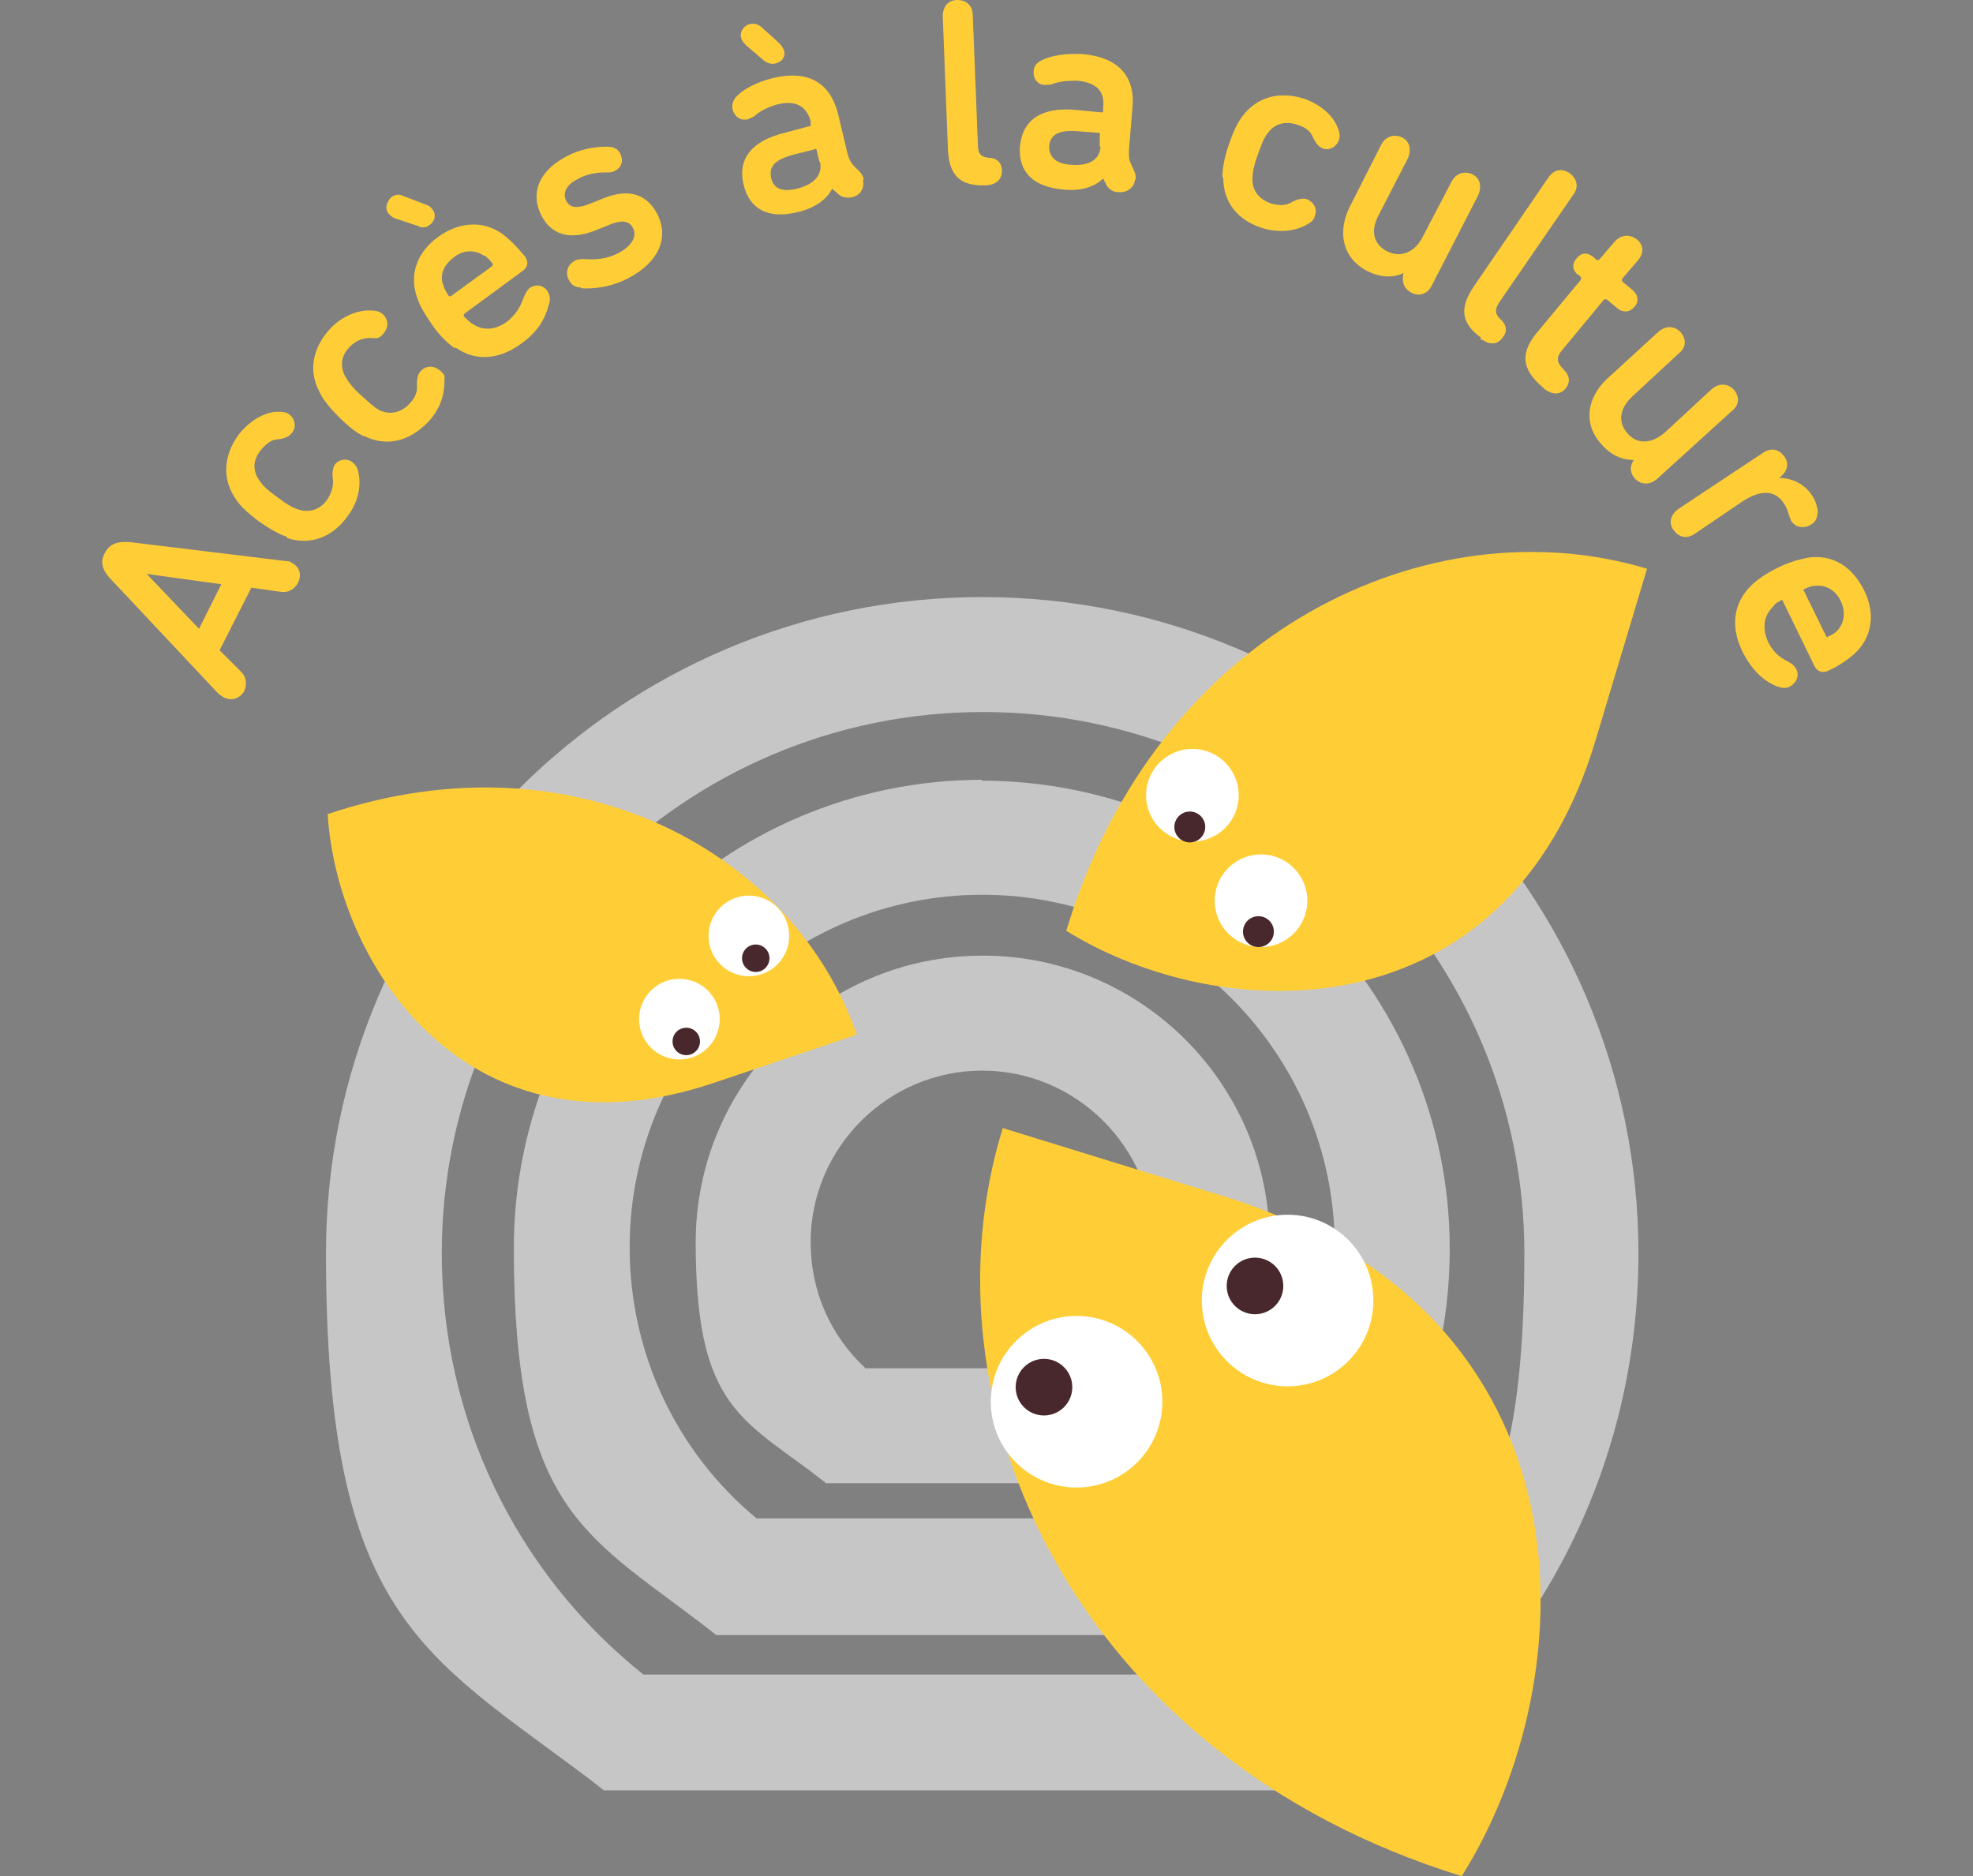 <svg id="uuid-939ac711-f4ae-456d-9ccd-92c33de2284e" xmlns="http://www.w3.org/2000/svg" version="1.1" viewBox="0 0 230 218.7"><rect x="0" y="0" width="230" height="218.7" fill="#808080" stroke="none"/><defs><style>.st0{fill:#ffce36}.st1{fill:#c6c6c6}.st2{fill:#fff}.st3{fill:#49282d}</style></defs><g id="uuid-572bda96-3a03-493f-a872-b6efa1ce93ff"><path class="st0" d="M25.5 80.9L13 67.6c-1-1-1.4-2-.8-3.1.6-1.2 1.6-1.4 3-1.3l18.1 2.2c.2 0 .5 0 .7.2 1 .5 1.2 1.5.7 2.4-.4.7-1.1 1.1-1.9 1l-3.5-.5-3.7 7.3 2.5 2.5c.6.6.7 1.4.4 2.2-.4.8-1.4 1.3-2.4.8-.2-.1-.4-.3-.6-.4zm.3-12.8l-8.7-1.2 6.1 6.4 2.6-5.2zm7.7-5.5c-.9-.3-2-.9-3.3-1.8-1.3-1-2.2-1.8-2.7-2.6-1.6-2.3-1.5-5 .3-7.5 1.3-1.7 3-2.6 4.4-2.7.7 0 1.1 0 1.5.3.7.5.9 1.5.3 2.2-.3.4-.8.6-1.5.7-.8 0-1.5.5-2.2 1.4-.8 1.1-.9 2.3 0 3.5.5.7 1.1 1.2 2.1 1.9.9.7 1.7 1.2 2.4 1.4 1.3.4 2.5 0 3.3-1.1.6-.9.8-1.7.7-2.5-.1-.7 0-1.2.2-1.6.5-.7 1.5-.8 2.1-.3.4.3.6.7.7 1.3.3 1.4 0 3.3-1.3 5-1.8 2.5-4.4 3.4-7.1 2.5zm9-11.7c-.9-.4-1.9-1.2-3-2.3s-1.9-2.1-2.3-3c-1.3-2.5-.7-5.2 1.4-7.4 1.5-1.5 3.3-2.1 4.7-2 .7 0 1.1.2 1.4.5.6.6.6 1.5 0 2.2s-.9.5-1.5.5c-.8 0-1.6.2-2.4 1-1 1-1.2 2.2-.6 3.4.4.7.9 1.4 1.8 2.2s1.5 1.4 2.2 1.8c1.2.6 2.5.3 3.4-.6.8-.8 1.1-1.5 1-2.4 0-.7.1-1.2.5-1.6.6-.6 1.5-.6 2.2 0s.5.7.5 1.4c0 1.4-.5 3.2-2 4.7-2.2 2.2-4.8 2.8-7.4 1.5zm6.4-24.5l-2.7-.9c-.4-.1-.6-.3-.9-.6-.5-.6-.2-1.4.3-1.9.4-.3.9-.4 1.3-.2l2.6 1c.4.1.7.3.9.6.5.6.3 1.4-.3 1.8-.3.3-.8.4-1.3.2zM53 40.6c-.8-.6-1.7-1.4-2.6-2.7s-1.5-2.3-1.8-3.3c-.9-2.6 0-5.2 2.5-7 2.5-1.8 5.3-1.9 7.5-.3.8.6 1.7 1.5 2.6 2.6.4.6.4 1.2-.3 1.7l-6.8 5s-.1.2 0 .3c.3.3.6.6.9.8 1.3.9 2.7.8 4.1-.2 1-.8 1.5-1.6 1.9-2.7.2-.5.4-.9.7-1.2.7-.5 1.6-.4 2.1.3.3.5.4 1 .2 1.5-.4 1.7-1.3 3.3-3.3 4.7-2.6 1.9-5.4 2-7.6.4zm3.4-10.8c-1-.7-2.4-.7-3.5.2-1.2.9-1.7 2.1-1.2 3.3.1.4.3.7.6 1.2 0 0 .2.1.3 0l4.8-3.5s.1-.2 0-.3c-.3-.4-.6-.7-.9-.9zm11.3 3.7c-.7 0-1.1-.3-1.4-.9-.4-.8-.2-1.7.7-2.2.3-.2.7-.2 1.1-.2 1.4.1 2.6 0 4-.7 1.5-.8 2.2-1.9 1.7-2.9-.4-.8-1.2-1.1-3-.3l-1.5.6c-2.9 1.1-5 .5-6.2-1.8-1.3-2.6-.3-5.2 3-6.9 1.5-.8 3.2-1.1 4.6-1.1.8 0 1.3.2 1.6.8.4.8.2 1.6-.6 2-.3.2-.6.2-1.1.2-1.1 0-2.3.2-3.3.8-1.4.7-1.7 1.7-1.3 2.5s1.2 1 2.9.3l1.5-.6c3-1.2 5-.4 6.2 1.8 1.4 2.7.3 5.6-3.3 7.5-2.1 1.1-4.1 1.3-5.6 1.2zM100.6 21c.2.9-.3 1.8-1.3 2-.6.1-1.2 0-1.6-.4L97 22c-.6 1.2-1.9 2.2-3.9 2.7-3.5.9-5.7-.3-6.4-3.1-.8-3.2 1.1-5.2 4.7-6.1l3-.8c.1 0 .2-.1.1-.2v-.4c-.5-1.7-1.7-2.5-4-1.9-1 .3-2 .8-2.5 1.3-.3.2-.6.3-.8.4-.8.2-1.5-.2-1.8-1.1-.1-.5 0-1.1.5-1.6.8-.8 2.2-1.6 4.2-2.1 4.2-1 6.7.6 7.6 4.2l1.1 4.6c.2.8.4 1 .7 1.4l.7.7c.3.3.4.6.5.9zM89.1 7.1L87 5.3c-.3-.3-.5-.5-.6-.9-.2-.7.3-1.4 1-1.6.5-.1.9 0 1.3.3L90.8 5c.3.3.5.6.6.9.2.7-.2 1.3-1 1.5-.4.1-.9 0-1.3-.3zm6.4 11.7l-.3-1.3c0-.1-.1-.2-.2-.1l-2.4.6c-2.3.6-3 1.4-2.7 2.8.3 1.2 1.3 1.6 3 1.2 2-.5 3-1.6 2.7-3.1zm19.3 2.8c-3.1.1-4.2-1.4-4.3-4.3l-.6-15.4c0-1.2.7-1.9 1.7-1.9s1.8.6 1.8 1.8l.6 15.1c0 1.1.4 1.4 1.3 1.5 1 0 1.5.7 1.5 1.5 0 .9-.5 1.6-1.8 1.7h-.2zm17.5-.7c0 .9-.9 1.6-1.9 1.5-.6 0-1.1-.3-1.4-.8l-.4-.8c-1 1-2.6 1.5-4.6 1.3-3.6-.3-5.3-2.1-5.1-5 .3-3.3 2.7-4.6 6.4-4.3l3.1.3c.1 0 .2 0 .2-.2v-.4c.2-1.8-.7-2.9-3.1-3.1-1.1 0-2.1.1-2.8.4-.3.1-.6.1-.9.1-.8 0-1.4-.7-1.3-1.6 0-.5.3-1 1-1.3 1-.5 2.6-.8 4.7-.7 4.3.4 6.2 2.7 5.8 6.4l-.4 4.8c0 .8 0 1.1.2 1.5l.4.9c.2.4.2.7.2 1.1zm-4.1-3.8v-1.4c.1-.1 0-.2 0-.2l-2.5-.2c-2.3-.2-3.3.4-3.4 1.8 0 1.2.8 2 2.5 2.1 2 .2 3.4-.5 3.5-2.1zm14.3 3.6c0-1 .2-2.2.7-3.7.5-1.5 1-2.6 1.6-3.4 1.7-2.3 4.3-3 7.2-2.1 2 .7 3.4 2 3.9 3.3.3.6.3 1.1.2 1.5-.3.8-1.1 1.3-1.9 1-.5-.2-.8-.6-1.1-1.2-.3-.8-.9-1.3-2-1.6-1.3-.4-2.5-.1-3.3 1-.5.6-.8 1.5-1.2 2.6s-.6 2-.6 2.8c0 1.4.8 2.3 2.1 2.8 1.1.3 1.8.3 2.6-.2.6-.3 1.1-.4 1.6-.3.8.3 1.3 1.1 1 1.9-.1.5-.4.8-1 1.1-1.2.7-3.1 1-5.1.4-2.9-.9-4.6-3-4.6-5.9zm21.2 11.1c-1.2.6-2.7.6-4.3-.2-2.9-1.5-3.5-4.5-2.1-7.4l3.7-7.3c.5-1 1.5-1.3 2.4-.9s1.2 1.4.7 2.5l-3.4 6.6c-.9 1.7-.7 3.3 1 4.2 1.6.8 3.2.1 4.1-1.6l3.4-6.5c.5-1 1.5-1.3 2.4-.9s1.2 1.4.7 2.5l-5.4 10.5c-.5 1-1.5 1.3-2.4.8s-1.1-1.3-.9-2.2zm9 7.6c-2.5-1.8-2.5-3.6-.9-6l8.7-12.7c.7-1 1.6-1.1 2.5-.5.8.6 1.1 1.6.4 2.5l-8.6 12.5c-.6.9-.5 1.4.1 2 .8.7.8 1.5.3 2.1-.5.8-1.4 1-2.4.3h-.2v-.2zm11.3-7.3c-.7-.6-.8-1.3-.2-2s1.3-.7 2-.1l.3.3h.3l1.8-2.1c.8-.9 1.8-.9 2.6-.3.8.6.9 1.6.1 2.5l-1.8 2.1v.3l1.2 1c.7.6.8 1.4.2 2-.5.6-1.3.7-2 .1l-1.2-1h-.3l-4.8 5.8c-.8.9-.8 1.5.1 2.4.8.8.7 1.6.2 2.2-.6.7-1.5.8-2.5 0l-.2-.2c-2.5-2.1-2.6-4.1-.4-6.6l4.9-5.9v-.3l-.3-.3zm6.7 21.5c-1.3.1-2.8-.4-4-1.8-2.2-2.4-1.7-5.4.6-7.6l6-5.5c.9-.8 1.9-.7 2.6 0 .7.8.7 1.8-.2 2.5l-5.4 5c-1.4 1.3-1.8 2.9-.6 4.3 1.2 1.4 2.9 1.2 4.4-.1l5.4-5c.9-.8 1.9-.7 2.6 0 .7.8.7 1.8-.2 2.5l-8.7 7.9c-.9.8-1.9.7-2.6 0-.7-.8-.6-1.6 0-2.4zm16.6 2.1c1.3 0 2.9.5 3.9 2 .5.7.6 1.3.7 1.8 0 .7-.2 1.3-.7 1.6-.9.6-1.9.4-2.4-.4-.1-.2-.2-.5-.3-.8-.1-.4-.3-.9-.6-1.3-1.1-1.6-2.8-1.4-4.7-.2l-5.6 3.8c-1 .7-1.9.4-2.5-.4-.6-.8-.4-1.8.6-2.5l9.8-6.5c1-.7 1.9-.4 2.5.4s.4 1.8-.6 2.5zm-3.2 12.6c.7-.7 1.7-1.4 3.1-2.1 1.4-.7 2.6-1 3.6-1.2 2.8-.4 5.1 1 6.5 3.8 1.4 2.8.9 5.5-1.1 7.4-.8.7-1.8 1.4-3.1 2-.6.3-1.3.1-1.6-.6l-3.7-7.6c0-.1-.1-.1-.2 0-.4.2-.7.4-.9.7-1.1 1.1-1.3 2.5-.6 4.1.6 1.2 1.3 1.8 2.3 2.3.4.2.8.5 1 .9.4.8 0 1.6-.7 2-.5.3-1 .2-1.6 0-1.6-.7-2.9-1.9-4-4.1-1.4-2.9-1-5.6 1-7.6zm10 5.3c.9-.9 1.1-2.2.5-3.5-.6-1.3-1.8-2-3.1-1.8-.4 0-.8.2-1.2.4-.1 0-.1.1 0 .2l2.6 5.3c0 .1.1.1.2 0 .5-.2.8-.4 1.1-.7z"/><path class="st1" d="M114.5 69.6c-42.2 0-76.5 34.3-76.5 76.5s11.2 46.6 30.6 61.2l1.8 1.4h88.2l1.8-1.4c19.4-14.6 30.6-36.9 30.6-61.2 0-42.2-34.3-76.5-76.5-76.5zM75 195.2c-15-12-23.5-29.9-23.5-49.1 0-34.8 28.3-63.1 63.1-63.1s63.1 28.3 63.1 63.1-8.6 37.1-23.5 49.1H75z"/><path class="st1" d="M114.5 90.9c-30.1 0-54.6 24.5-54.6 54.6s8 33.2 21.8 43.7l1.8 1.4h61.9l1.8-1.4c13.9-10.4 21.8-26.3 21.8-43.6 0-30.1-24.5-54.6-54.6-54.6zM88.2 177c-9.4-7.8-14.8-19.3-14.8-31.6 0-22.7 18.5-41.1 41.1-41.1s41.1 18.4 41.1 41.1-5.4 23.7-14.8 31.6H88z"/><path class="st1" d="M114.5 111.4c-18.4 0-33.4 15-33.4 33.4s4.9 20.4 13.4 26.7l1.8 1.4h36.5l1.8-1.4c8.5-6.4 13.4-16.1 13.4-26.7 0-18.4-15-33.4-33.4-33.4zm13.6 48.1h-27.2c-4.1-3.8-6.4-9-6.4-14.7 0-11 9-20 20-20s20 9 20 20-2.3 10.9-6.4 14.7z"/><path class="st0" d="M99.9 120.7c-7.1-20.9-32.5-35.6-61.7-25.8 1.1 17.9 16.6 41 45.1 31.3l16.6-5.6z"/><circle class="st2" cx="87.3" cy="109.1" r="4.7"/><circle class="st3" cx="88.1" cy="111.7" r="1.6"/><circle class="st2" cx="79.2" cy="118.8" r="4.7"/><circle class="st3" cx="80" cy="121.4" r="1.6"/><path class="st0" d="M116.9 131.5c-10 32.3 8.5 73.3 53.5 87.2 14.6-23.2 16.1-65.7-27.9-79.3l-25.6-7.9z"/><circle class="st2" cx="125.5" cy="163.4" r="10"/><circle class="st3" cx="121.7" cy="161.7" r="3.3"/><circle class="st2" cx="150.1" cy="151.6" r="10"/><circle class="st3" cx="146.3" cy="149.9" r="3.3"/><path class="st0" d="M192 66.3c-25.2-7.6-57.1 7-67.7 42.2 18.2 11.3 51.4 12.2 61.7-22.2l6-20z"/><circle class="st2" cx="147" cy="105" r="5.4"/><circle class="st3" cx="146.7" cy="108.6" r="1.8"/><circle class="st2" cx="139" cy="92.7" r="5.4"/><circle class="st3" cx="138.7" cy="96.4" r="1.8"/></g></svg>